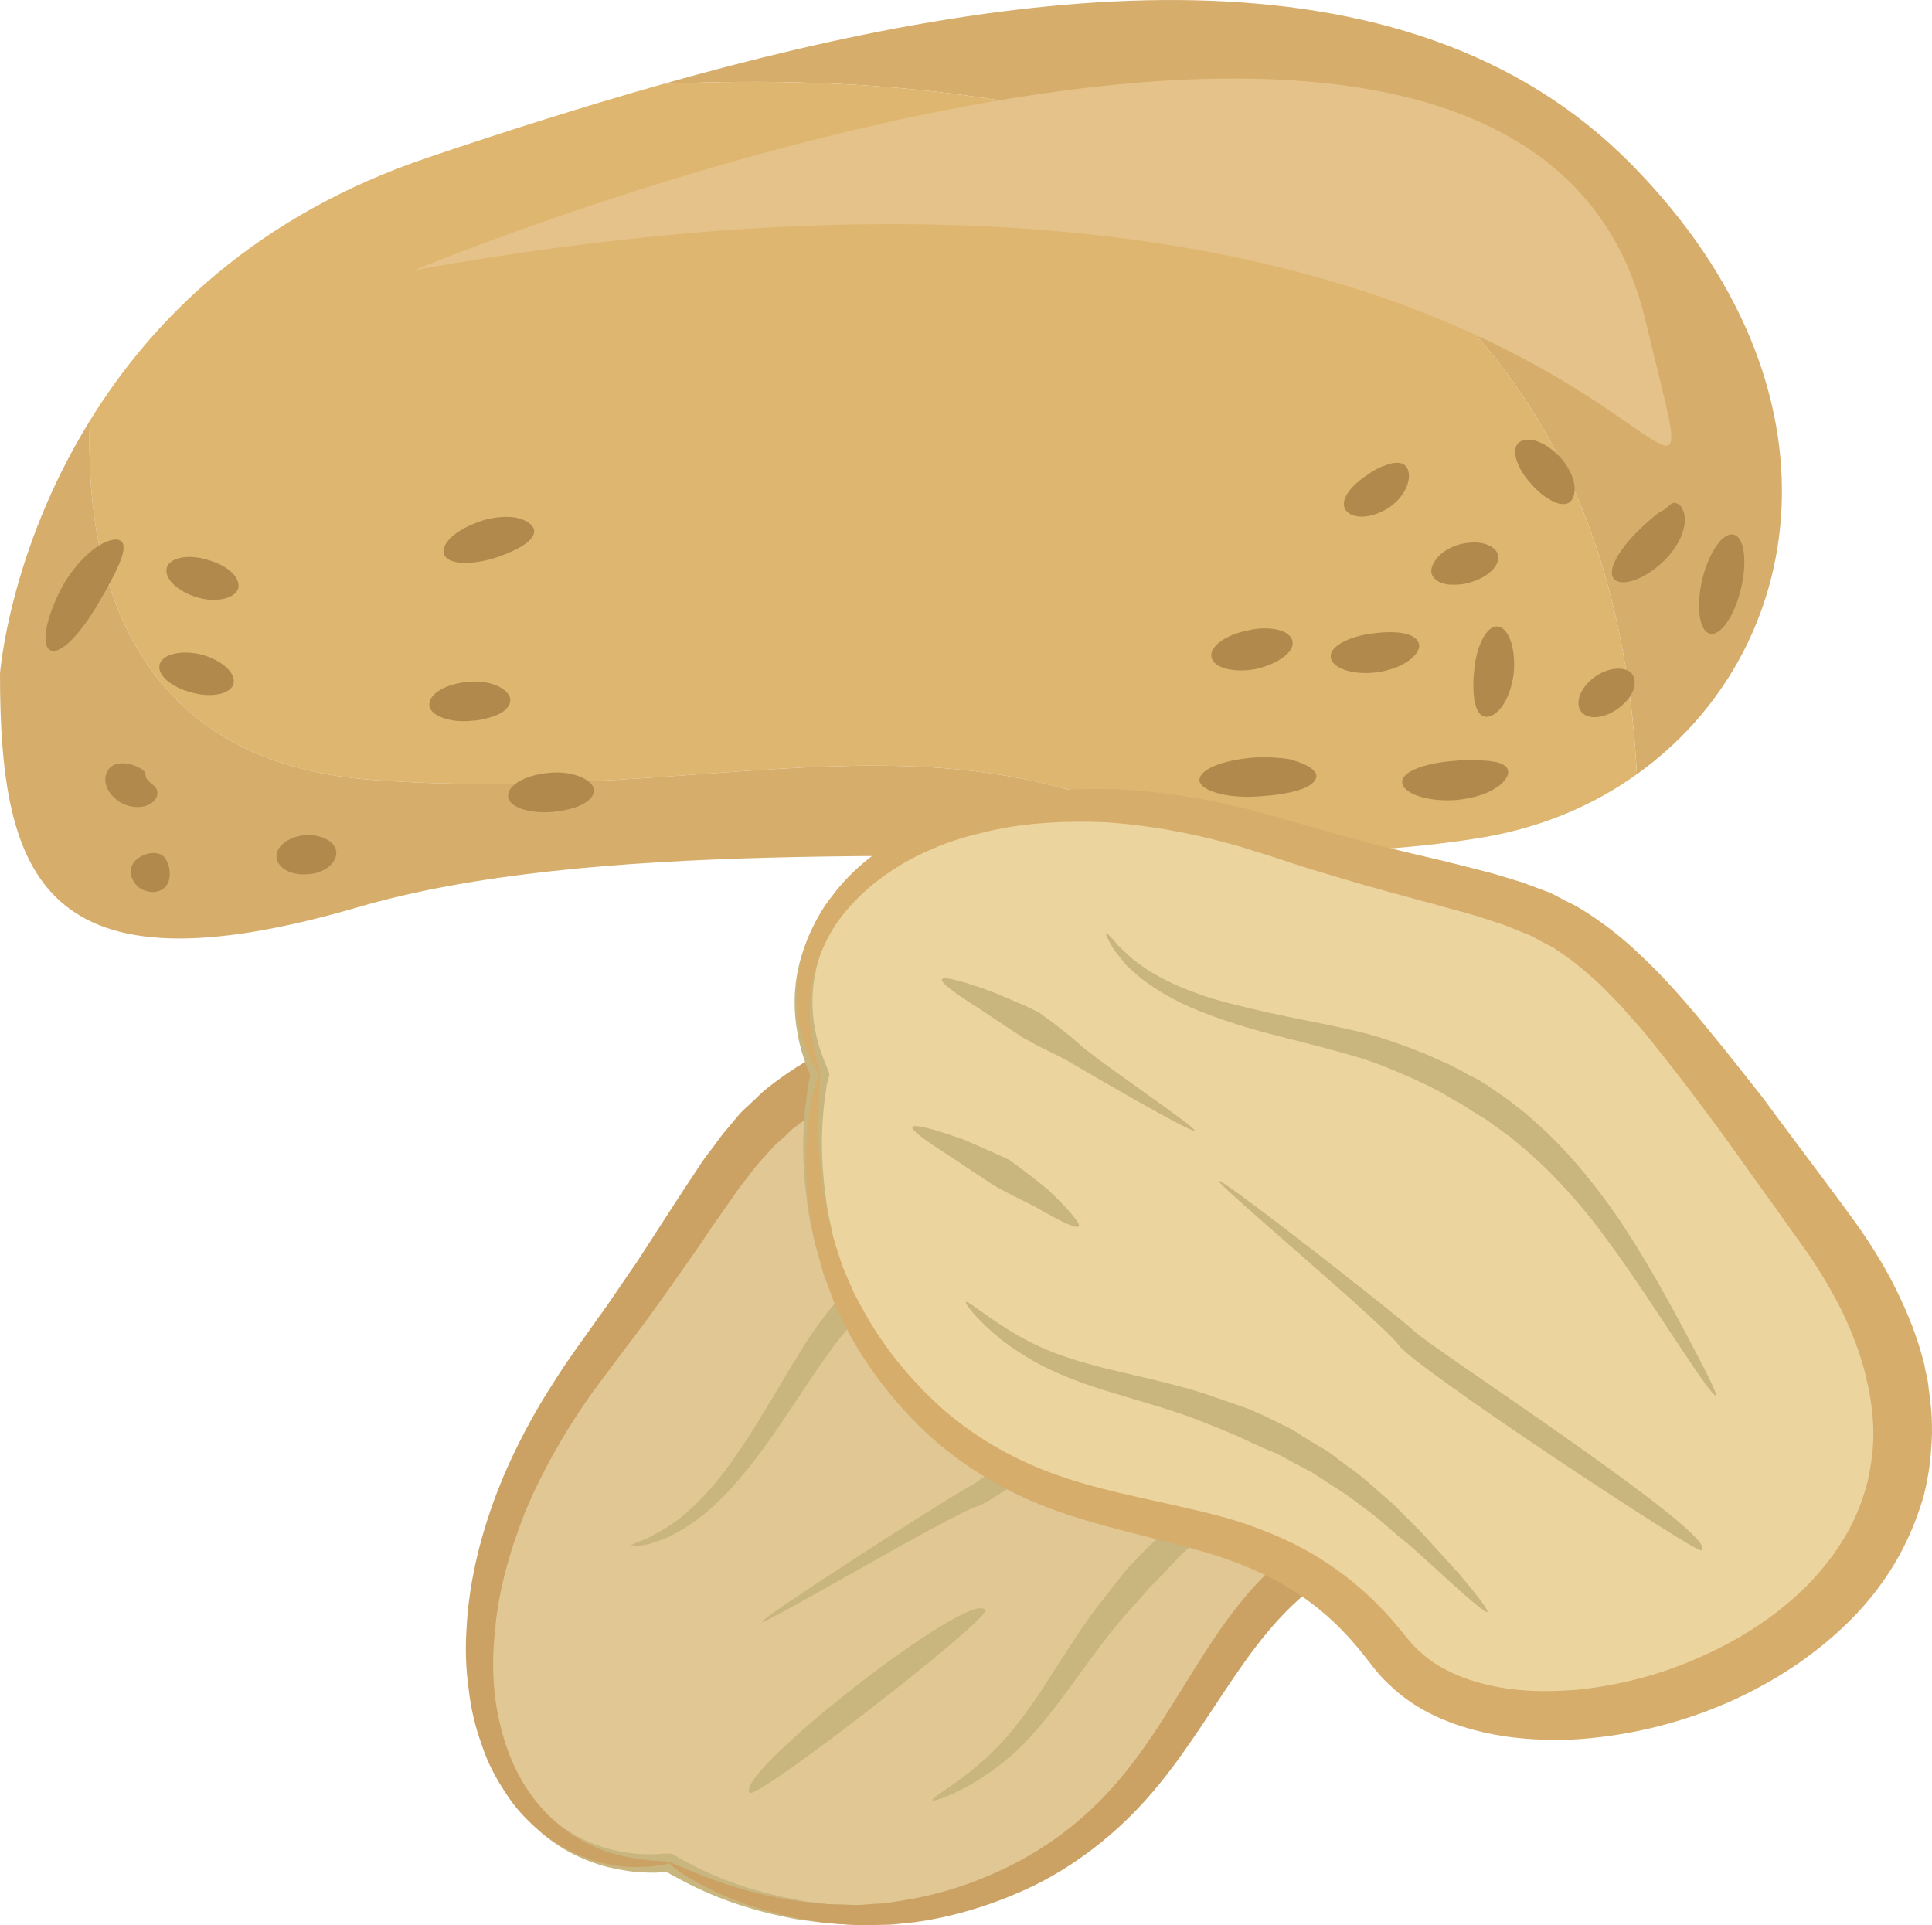 <?xml version="1.0" encoding="UTF-8" standalone="no"?>
<!-- Creator: CorelDRAW Home & Student X7 -->

<svg
   xmlns:dc="http://purl.org/dc/elements/1.1/"
   xmlns:cc="http://creativecommons.org/ns#"
   xmlns:rdf="http://www.w3.org/1999/02/22-rdf-syntax-ns#"
   xmlns:svg="http://www.w3.org/2000/svg"
   xmlns="http://www.w3.org/2000/svg"
   xmlns:sodipodi="http://sodipodi.sourceforge.net/DTD/sodipodi-0.dtd"
   xmlns:inkscape="http://www.inkscape.org/namespaces/inkscape"
   xml:space="preserve"
   width="54.909mm"
   height="54.715mm"
   version="1.1"
   style="clip-rule:evenodd;fill-rule:evenodd;image-rendering:optimizeQuality;shape-rendering:geometricPrecision;text-rendering:geometricPrecision"
   viewBox="0 0 5490.925 5471.463"
   id="svg87"
   sodipodi:docname="2827.svg"
   inkscape:version="0.92.4 (5da689c313, 2019-01-14)"><sodipodi:namedview
   pagecolor="#ffffff"
   bordercolor="#666666"
   borderopacity="1"
   objecttolerance="10"
   gridtolerance="10"
   guidetolerance="10"
   inkscape:pageopacity="0"
   inkscape:pageshadow="2"
   inkscape:window-width="640"
   inkscape:window-height="480"
   id="namedview89"
   showgrid="false"
   inkscape:zoom="0.2102413"
   inkscape:cx="102.61417"
   inkscape:cy="91.691337"
   inkscape:window-x="0"
   inkscape:window-y="0"
   inkscape:window-maximized="0"
   inkscape:current-layer="svg87" />
 <defs
   id="defs4">
  <style
   type="text/css"
   id="style2">
   <![CDATA[
    .fil6 {fill:#B2894D;fill-rule:nonzero}
    .fil1 {fill:#C9B57E;fill-rule:nonzero}
    .fil2 {fill:#CCA264;fill-rule:nonzero}
    .fil3 {fill:#D6AD6B;fill-rule:nonzero}
    .fil4 {fill:#DEB670;fill-rule:nonzero}
    .fil0 {fill:#E0C794;fill-rule:nonzero}
    .fil5 {fill:#E5C289;fill-rule:nonzero}
    .fil7 {fill:#ECD49F;fill-rule:nonzero}
   ]]>
  </style>
 </defs>
 <g
   id="Vrstva_x0020_1"
   transform="translate(-7785,-11804.537)">
  <path
   class="fil0"
   d="m 11062,14544 c -1302,383 -1011,352 -1587,1117 -577,764 -317,1488 212,1437 0,0 468,313 1013,33 546,-282 476,-826 1073,-1016 598,-191 592,-1953 -711,-1571 z"
   id="path7"
   inkscape:connector-curvature="0"
   style="fill:#e0c794;fill-rule:nonzero" />
  <path
   class="fil1"
   d="m 11062,14544 c 0,-1 16,-6 46,-15 29,-9 74,-20 131,-31 57,-9 128,-18 210,-15 40,2 84,6 129,14 45,10 92,23 139,43 93,40 184,106 257,197 74,91 127,204 160,326 33,122 46,254 37,387 -9,132 -38,267 -95,391 -29,62 -66,121 -113,172 -46,51 -104,94 -170,117 l -47,17 c -15,5 -30,11 -44,17 -15,7 -30,13 -44,20 -14,7 -28,14 -42,21 -55,31 -105,67 -151,109 -91,82 -159,182 -221,278 -62,98 -120,192 -185,273 -64,82 -134,149 -203,200 -69,51 -135,88 -192,113 -114,52 -190,67 -198,69 -4,0 -26,6 -63,14 -19,2 -42,5 -69,8 -6,1 -14,2 -21,3 -7,0 -14,1 -22,1 -15,0 -31,1 -48,1 -17,2 -35,1 -53,0 -19,-1 -38,-2 -58,-4 -20,-2 -41,-5 -63,-8 -21,-2 -43,-7 -66,-12 -90,-19 -190,-52 -289,-106 l -19,-10 -15,-9 v 0 h -9 l -22,2 c -30,0 -61,-1 -92,-7 -61,-9 -123,-31 -180,-67 -56,-35 -105,-84 -142,-142 -38,-57 -66,-122 -84,-190 -35,-137 -32,-284 -2,-426 30,-143 85,-281 156,-408 69,-130 161,-245 245,-358 83,-115 159,-231 236,-344 19,-27 38,-56 59,-81 10,-14 20,-27 30,-41 11,-12 22,-25 33,-37 21,-26 47,-46 70,-69 11,-12 25,-20 38,-29 13,-10 26,-19 39,-29 105,-69 217,-110 318,-148 204,-72 377,-120 498,-156 61,-17 109,-30 141,-39 17,-4 29,-7 37,-9 9,-2 13,-3 13,-3 1,1 -4,3 -12,6 -8,2 -20,6 -36,12 -32,10 -79,25 -139,44 -120,39 -293,90 -494,166 -100,39 -210,81 -312,150 -12,9 -24,18 -36,27 -12,10 -26,18 -36,30 -23,21 -47,41 -67,67 -10,12 -21,24 -32,36 -9,13 -19,27 -29,40 -20,25 -38,53 -57,81 -75,113 -151,230 -233,347 -84,116 -173,229 -239,356 -68,125 -121,260 -148,398 -28,137 -29,277 5,405 33,127 106,240 207,302 50,32 106,50 161,59 28,4 55,5 83,5 l 20,-2 h 12 c 7,0 15,-2 20,3 l 13,8 8,5 18,9 c 94,51 189,81 276,99 21,4 42,9 62,12 21,2 41,4 59,7 19,2 38,1 56,2 18,1 34,2 50,1 16,0 32,-1 46,-2 7,0 14,-1 21,-1 6,-1 13,-2 19,-3 25,-3 47,-6 65,-8 36,-7 56,-13 60,-14 8,-2 79,-14 188,-64 55,-22 117,-58 183,-105 65,-49 132,-111 195,-189 62,-78 120,-170 183,-268 64,-97 135,-200 232,-286 48,-43 102,-82 160,-113 15,-8 30,-16 45,-22 15,-8 30,-14 46,-21 30,-13 64,-23 93,-34 58,-20 111,-58 154,-104 44,-47 80,-102 108,-161 56,-118 86,-248 95,-377 10,-128 -1,-257 -32,-376 -30,-119 -81,-229 -150,-317 -69,-89 -156,-154 -245,-193 -45,-20 -90,-35 -133,-45 -44,-9 -87,-14 -127,-16 -80,-5 -150,2 -207,9 -57,9 -102,19 -132,26 -30,7 -46,10 -47,9 z"
   id="path9"
   inkscape:connector-curvature="0"
   style="fill:#c9b57e;fill-rule:nonzero" />
  <path
   class="fil2"
   d="m 9687,17099 c 0,3 -16,6 -48,10 -31,2 -78,6 -138,-9 -58,-13 -128,-44 -192,-100 -32,-28 -64,-62 -89,-103 -26,-39 -50,-84 -66,-134 -18,-49 -31,-103 -37,-158 -8,-56 -10,-114 -6,-173 6,-119 34,-242 78,-363 44,-120 106,-239 180,-352 18,-29 38,-56 57,-84 19,-26 38,-53 57,-80 39,-53 75,-109 113,-163 36,-56 72,-111 108,-167 18,-28 37,-57 56,-85 9,-14 18,-28 28,-42 l 31,-41 c 19,-28 44,-55 66,-82 11,-13 25,-24 38,-37 13,-11 25,-25 39,-36 55,-44 113,-81 172,-111 118,-62 235,-103 346,-143 55,-19 109,-37 161,-54 53,-17 103,-33 152,-49 98,-30 186,-58 268,-82 84,-24 161,-40 226,-47 131,-15 213,-4 222,-3 2,0 9,1 21,3 12,1 28,3 48,8 41,8 98,21 166,52 35,15 71,35 108,59 37,24 74,55 110,90 72,71 136,166 182,277 91,220 117,501 43,782 -20,70 -46,140 -81,207 -36,67 -82,132 -142,186 -30,27 -65,52 -102,71 -19,10 -38,18 -58,25 l -51,17 c -64,22 -125,51 -181,88 -56,37 -107,81 -153,131 -46,50 -87,106 -126,163 -79,116 -153,239 -247,345 -93,105 -204,190 -319,247 -115,56 -233,91 -344,106 -27,2 -54,7 -81,7 -27,1 -53,1 -78,1 -25,-1 -50,-3 -74,-5 -23,-1 -46,-6 -68,-9 -89,-15 -164,-39 -223,-63 -118,-49 -175,-96 -172,-101 3,-5 65,32 184,69 59,18 132,36 218,45 21,2 43,5 65,5 23,1 46,1 70,2 24,-2 49,-4 74,-5 25,-3 50,-8 76,-12 102,-18 210,-55 315,-112 105,-57 203,-137 285,-237 84,-100 151,-220 229,-342 39,-61 81,-122 131,-180 50,-57 107,-110 171,-154 64,-45 133,-80 205,-107 l 27,-10 25,-9 c 14,-5 27,-12 40,-18 26,-14 51,-33 73,-54 45,-42 81,-95 110,-153 29,-57 50,-118 65,-180 31,-124 38,-249 29,-367 -11,-117 -38,-226 -79,-318 -40,-92 -94,-168 -151,-222 -29,-27 -58,-50 -87,-69 -29,-18 -57,-33 -84,-44 -53,-23 -99,-33 -131,-39 -16,-3 -30,-5 -39,-6 -9,-1 -15,-1 -17,-2 -8,0 -73,-11 -186,0 -56,6 -124,17 -201,37 -78,22 -169,49 -266,77 -48,14 -99,29 -151,44 -52,16 -105,34 -160,50 -54,18 -109,37 -165,57 -27,11 -55,22 -82,33 -15,5 -28,12 -41,18 -14,6 -27,12 -41,19 -54,26 -104,56 -151,92 -12,8 -22,19 -32,29 -11,10 -23,19 -33,30 -20,23 -41,44 -60,69 l -29,38 c -10,12 -19,26 -28,39 -19,27 -38,54 -57,81 -36,55 -75,110 -114,165 -39,55 -78,110 -119,163 -20,26 -40,53 -60,80 -19,26 -39,51 -57,77 -73,105 -135,215 -181,326 -44,112 -76,225 -85,335 -6,54 -7,108 -3,159 4,52 14,100 27,145 13,46 32,88 53,125 22,37 47,69 74,96 54,54 115,87 168,105 107,33 176,22 176,31 z"
   id="path11"
   inkscape:connector-curvature="0"
   style="fill:#cca264;fill-rule:nonzero" />
  <path
   class="fil1"
   d="m 11757,15815 c 2,6 -43,32 -111,69 -34,19 -74,40 -117,64 -22,11 -43,24 -65,37 -21,13 -44,25 -66,39 -43,29 -87,56 -124,87 -18,14 -38,28 -55,42 -15,15 -31,29 -45,42 -15,13 -28,24 -39,35 -11,12 -20,23 -29,31 -15,17 -25,27 -26,28 -1,2 -12,12 -30,30 -16,19 -40,46 -68,77 -56,63 -119,155 -188,247 -35,46 -72,91 -111,129 -39,38 -80,68 -117,91 -74,46 -129,63 -131,58 -3,-6 47,-33 112,-85 32,-26 68,-58 101,-97 34,-39 66,-84 97,-130 61,-94 121,-193 177,-261 27,-35 50,-64 67,-85 18,-19 29,-30 30,-32 1,-1 11,-11 29,-29 9,-9 19,-19 31,-30 13,-12 28,-23 44,-36 16,-13 33,-27 50,-41 19,-15 40,-27 61,-41 41,-31 88,-55 135,-82 23,-13 47,-23 70,-35 23,-10 46,-22 69,-31 45,-20 87,-38 124,-52 73,-27 122,-44 125,-39 z"
   id="path13"
   inkscape:connector-curvature="0"
   style="fill:#c9b57e;fill-rule:nonzero" />
  <path
   class="fil1"
   d="m 11392,14998 c 1,6 -63,25 -162,50 -97,25 -229,55 -357,95 -128,38 -250,92 -335,144 -10,6 -21,12 -31,18 -9,6 -18,13 -26,19 -17,12 -32,21 -44,30 -23,19 -37,30 -39,31 -1,2 -18,12 -42,34 -12,10 -27,23 -43,38 -16,15 -34,33 -53,52 -37,40 -81,85 -119,140 -40,55 -80,117 -121,178 -41,61 -83,122 -129,175 -44,54 -93,100 -140,132 -22,16 -46,28 -66,39 -21,9 -40,15 -55,20 -33,6 -51,8 -52,5 0,-3 17,-10 46,-21 14,-8 31,-16 49,-27 18,-12 39,-24 59,-43 40,-33 83,-80 122,-134 40,-54 79,-116 116,-178 38,-63 74,-126 113,-186 39,-59 82,-110 120,-154 19,-21 37,-39 54,-57 17,-16 32,-30 45,-41 25,-25 42,-37 43,-38 2,-1 18,-13 44,-32 13,-9 29,-19 47,-31 10,-6 20,-12 30,-19 10,-6 22,-12 34,-18 93,-52 224,-102 357,-134 134,-32 267,-54 367,-69 100,-15 167,-23 168,-18 z"
   id="path15"
   inkscape:connector-curvature="0"
   style="fill:#c9b57e;fill-rule:nonzero" />
  <path
   class="fil1"
   d="m 11397,15468 c 2,18 -768,603 -835,618 -68,19 -606,338 -611,328 -4,-11 526,-351 590,-385 52,-24 847,-635 856,-561 z"
   id="path17"
   inkscape:connector-curvature="0"
   style="fill:#c9b57e;fill-rule:nonzero" />
  <path
   class="fil1"
   d="m 10585,16381 c 15,25 -648,539 -669,519 -53,-49 632,-585 669,-519 z"
   id="path19"
   inkscape:connector-curvature="0"
   style="fill:#c9b57e;fill-rule:nonzero" />
  <g
   id="_560186704">
   <path
   class="fil3"
   d="m 12421,12271 c -646,-655 -1749,-511 -2751,-228 1110,-51 2678,195 2767,1962 484,-345 618,-1091 -16,-1734 z"
   id="path21"
   inkscape:connector-curvature="0"
   style="fill:#d6ad6b;fill-rule:nonzero" />
   <path
   class="fil4"
   d="m 12437,14005 c -89,-1767 -1657,-2013 -2767,-1962 -229,65 -453,136 -665,208 -495,166 -790,465 -965,750 -13,398 95,968 802,1020 1017,74 1632,-247 2412,215 288,-4 550,-17 760,-54 159,-29 302,-90 423,-177 z"
   id="path23"
   inkscape:connector-curvature="0"
   style="fill:#deb670;fill-rule:nonzero" />
   <path
   class="fil3"
   d="m 8842,14021 c -707,-52 -815,-622 -802,-1020 -229,371 -255,718 -255,718 0,583 122,925 1017,664 657,-192 1655,-135 2452,-147 -780,-462 -1395,-141 -2412,-215 z"
   id="path25"
   inkscape:connector-curvature="0"
   style="fill:#d6ad6b;fill-rule:nonzero" />
   <path
   class="fil5"
   d="m 8964,12572 c 0,0 3150,-1314 3497,141 264,1107 -20,-764 -3497,-141 z"
   id="path27"
   inkscape:connector-curvature="0"
   style="fill:#e5c289;fill-rule:nonzero" />
   <path
   class="fil6"
   d="m 8266,14303 c -3,15 -12,27 -27,33 -16,7 -35,4 -53,-5 -34,-21 -37,-62 -15,-82 24,-21 55,-25 73,-15 9,5 15,16 19,27 4,11 6,27 3,42 z"
   id="path29"
   inkscape:connector-curvature="0"
   style="fill:#b2894d;fill-rule:nonzero" />
   <path
   class="fil6"
   d="m 8226,14041 c 9,10 12,32 -14,48 -12,8 -29,10 -45,9 -16,-2 -30,-7 -42,-14 -47,-32 -49,-75 -28,-97 22,-22 64,-13 88,2 12,7 13,12 14,22 2,11 16,19 27,30 z"
   id="path31"
   inkscape:connector-curvature="0"
   style="fill:#b2894d;fill-rule:nonzero" />
   <path
   class="fil6"
   d="m 8741,14229 c -1,31 -37,58 -80,60 -46,5 -86,-16 -90,-47 -4,-30 32,-59 80,-64 50,-3 90,20 90,51 z"
   id="path33"
   inkscape:connector-curvature="0"
   style="fill:#b2894d;fill-rule:nonzero" />
   <path
   class="fil6"
   d="m 8449,13746 c -6,30 -59,43 -118,27 -60,-15 -101,-51 -92,-81 9,-29 63,-41 119,-27 56,15 97,51 91,81 z"
   id="path35"
   inkscape:connector-curvature="0"
   style="fill:#b2894d;fill-rule:nonzero" />
   <path
   class="fil6"
   d="m 8463,13471 c -1,31 -59,50 -119,31 -58,-18 -93,-55 -85,-84 9,-30 64,-39 117,-22 52,15 88,44 87,75 z"
   id="path37"
   inkscape:connector-curvature="0"
   style="fill:#b2894d;fill-rule:nonzero" />
   <path
   class="fil6"
   d="m 9235,13799 c -3,16 -17,28 -36,37 -18,7 -45,16 -74,17 -62,7 -122,-16 -120,-47 2,-31 45,-57 111,-64 34,-2 65,2 89,15 22,12 33,27 30,42 z"
   id="path39"
   inkscape:connector-curvature="0"
   style="fill:#b2894d;fill-rule:nonzero" />
   <path
   class="fil6"
   d="m 9473,14054 c -5,32 -54,52 -118,58 -65,6 -125,-14 -126,-44 -2,-31 47,-61 117,-67 71,-7 131,23 127,53 z"
   id="path41"
   inkscape:connector-curvature="0"
   style="fill:#b2894d;fill-rule:nonzero" />
   <path
   class="fil6"
   d="m 9303,13317 c -2,15 -16,28 -35,40 -19,11 -46,24 -79,34 -33,10 -67,15 -94,13 -27,-2 -46,-12 -49,-27 -6,-30 37,-69 110,-93 37,-11 76,-14 105,-6 28,8 44,24 42,39 z"
   id="path43"
   inkscape:connector-curvature="0"
   style="fill:#b2894d;fill-rule:nonzero" />
   <path
   class="fil6"
   d="m 8131,13344 c 10,11 5,35 -8,65 -13,30 -33,67 -58,109 -48,85 -110,151 -138,134 -26,-15 -12,-97 41,-191 28,-46 63,-83 95,-104 32,-20 57,-24 68,-13 z"
   id="path45"
   inkscape:connector-curvature="0"
   style="fill:#b2894d;fill-rule:nonzero" />
   <path
   class="fil6"
   d="m 12427,13726 c 13,28 -6,65 -43,92 -39,29 -88,34 -106,8 -17,-25 -2,-68 40,-98 43,-31 97,-30 109,-2 z"
   id="path47"
   inkscape:connector-curvature="0"
   style="fill:#b2894d;fill-rule:nonzero" />
   <path
   class="fil6"
   d="m 12536,13236 c 6,-4 15,-3 25,6 5,5 7,12 10,20 3,9 3,17 2,28 -3,37 -26,75 -55,105 -61,60 -124,77 -145,56 -23,-24 14,-84 64,-134 25,-25 47,-44 62,-55 6,-4 13,-7 19,-11 5,-4 11,-11 18,-15 z"
   id="path49"
   inkscape:connector-curvature="0"
   style="fill:#b2894d;fill-rule:nonzero" />
   <path
   class="fil6"
   d="m 12712,13324 c 30,6 40,75 21,154 -19,79 -59,136 -89,127 -30,-8 -39,-77 -21,-154 19,-77 58,-134 89,-127 z"
   id="path51"
   inkscape:connector-curvature="0"
   style="fill:#b2894d;fill-rule:nonzero" />
   <path
   class="fil6"
   d="m 12238,13236 c -16,4 -33,-2 -49,-12 -16,-9 -34,-23 -52,-44 -39,-41 -60,-98 -35,-118 24,-19 73,-5 119,44 22,25 37,56 39,82 2,27 -8,44 -22,48 z"
   id="path53"
   inkscape:connector-curvature="0"
   style="fill:#b2894d;fill-rule:nonzero" />
   <path
   class="fil6"
   d="m 12000,13840 c -14,-7 -21,-25 -25,-47 -3,-23 -4,-52 0,-85 6,-67 35,-126 66,-123 31,3 53,60 46,135 -5,38 -18,73 -35,95 -18,23 -38,31 -52,25 z"
   id="path55"
   inkscape:connector-curvature="0"
   style="fill:#b2894d;fill-rule:nonzero" />
   <path
   class="fil6"
   d="m 12068,13987 c 4,7 5,15 0,25 -5,9 -15,22 -29,30 -28,20 -68,31 -112,36 -89,7 -157,-20 -157,-51 0,-31 68,-54 147,-60 39,-4 74,-2 98,0 14,2 23,3 32,6 9,3 17,8 21,14 z"
   id="path57"
   inkscape:connector-curvature="0"
   style="fill:#b2894d;fill-rule:nonzero" />
   <path
   class="fil6"
   d="m 11817,13632 c 11,28 -40,72 -116,83 -74,10 -132,-13 -134,-43 -3,-31 53,-59 118,-67 65,-9 121,-3 132,27 z"
   id="path59"
   inkscape:connector-curvature="0"
   style="fill:#b2894d;fill-rule:nonzero" />
   <path
   class="fil6"
   d="m 11526,14014 c -8,31 -73,48 -163,54 -91,7 -170,-17 -169,-47 1,-31 70,-58 163,-64 23,-1 46,0 67,2 10,1 20,2 29,4 10,3 19,6 27,9 32,12 49,27 46,42 z"
   id="path61"
   inkscape:connector-curvature="0"
   style="fill:#b2894d;fill-rule:nonzero" />
   <path
   class="fil6"
   d="m 11458,13625 c 9,30 -38,66 -104,81 -64,12 -121,-4 -126,-34 -6,-30 41,-64 105,-76 60,-14 117,-1 125,29 z"
   id="path63"
   inkscape:connector-curvature="0"
   style="fill:#b2894d;fill-rule:nonzero" />
   <path
   class="fil6"
   d="m 11770,13122 c 14,5 23,23 18,49 -5,26 -25,56 -55,76 -59,38 -113,30 -126,3 -13,-29 23,-69 63,-95 19,-14 35,-22 52,-28 16,-6 33,-10 48,-5 z"
   id="path65"
   inkscape:connector-curvature="0"
   style="fill:#b2894d;fill-rule:nonzero" />
   <path
   class="fil6"
   d="m 12041,13377 c 6,14 1,31 -14,47 -16,17 -38,28 -64,36 -22,7 -45,7 -61,6 -18,-2 -35,-9 -44,-22 -9,-13 -6,-30 7,-48 14,-20 38,-35 67,-44 26,-7 52,-7 69,-3 18,5 34,14 40,28 z"
   id="path67"
   inkscape:connector-curvature="0"
   style="fill:#b2894d;fill-rule:nonzero" />
  </g>
  <path
   class="fil7"
   d="m 12981,15309 c -793,-1102 -667,-837 -1579,-1128 -913,-291 -1510,194 -1287,676 0,0 -140,546 306,967 446,422 937,175 1314,676 378,500 2038,-89 1246,-1191 z"
   id="path70"
   inkscape:connector-curvature="0"
   style="fill:#ecd49f;fill-rule:nonzero" />
  <path
   class="fil1"
   d="m 12981,15309 c 0,-1 10,12 29,38 18,25 44,63 73,113 28,52 59,116 84,194 12,38 22,81 29,126 6,46 9,95 5,145 -6,101 -38,209 -100,308 -61,100 -150,188 -254,259 -105,72 -225,128 -353,163 -128,36 -265,53 -401,40 -68,-7 -136,-22 -200,-49 -63,-28 -123,-67 -166,-122 l -32,-39 c -9,-12 -20,-24 -31,-36 -11,-12 -21,-24 -33,-34 -11,-12 -22,-23 -34,-33 -47,-42 -98,-77 -152,-106 -108,-59 -225,-91 -336,-117 -113,-26 -221,-50 -319,-84 -99,-33 -185,-77 -256,-125 -71,-48 -128,-98 -170,-144 -87,-91 -126,-157 -131,-164 -1,-3 -14,-22 -33,-55 -9,-17 -20,-38 -31,-62 -3,-6 -7,-12 -10,-19 -2,-6 -5,-13 -8,-20 -6,-14 -12,-29 -17,-45 -8,-16 -12,-33 -18,-51 -5,-18 -11,-36 -16,-56 -4,-19 -9,-40 -13,-61 -5,-21 -7,-44 -10,-67 -12,-91 -14,-196 4,-308 l 3,-21 4,-17 v 0 l -3,-8 -9,-21 c -10,-28 -19,-57 -24,-88 -12,-62 -12,-127 3,-192 15,-65 45,-127 87,-182 41,-55 93,-103 152,-142 117,-78 257,-125 401,-143 144,-19 293,-13 437,12 145,22 284,71 419,112 136,40 271,74 402,109 33,9 65,17 97,29 16,5 32,10 48,15 15,6 31,13 46,19 31,11 59,28 88,43 15,7 27,17 41,26 13,9 26,18 39,27 100,77 176,169 245,251 136,168 239,316 313,418 35,52 64,93 83,121 9,14 17,24 21,32 5,7 7,11 7,11 -1,0 -4,-3 -9,-10 -5,-7 -13,-17 -24,-30 -20,-27 -50,-66 -88,-116 -76,-101 -182,-246 -320,-412 -70,-81 -146,-171 -244,-244 -13,-8 -26,-16 -38,-25 -13,-8 -26,-18 -40,-25 -28,-13 -55,-30 -86,-40 -15,-6 -29,-12 -44,-18 -16,-5 -32,-9 -47,-14 -31,-11 -64,-19 -96,-27 -131,-34 -267,-66 -404,-106 -138,-40 -274,-86 -416,-107 -141,-23 -285,-28 -424,-8 -138,19 -272,65 -381,139 -109,74 -191,180 -216,296 -13,58 -13,116 -2,171 5,28 13,54 23,80 l 7,18 5,12 c 2,7 7,13 4,20 l -3,14 -3,9 -3,21 c -16,105 -13,205 -1,293 3,21 5,42 10,63 4,20 9,39 12,58 5,18 11,36 16,53 6,17 10,33 16,48 6,15 12,29 17,42 3,7 6,13 8,20 3,6 6,11 9,17 11,22 22,42 30,58 18,32 31,49 33,52 4,7 39,70 122,156 40,45 94,92 160,138 67,46 149,88 243,121 94,33 200,58 313,84 113,28 234,62 347,124 57,31 111,70 160,114 13,11 25,23 36,35 12,11 23,24 34,36 23,24 43,53 63,77 38,49 92,86 150,111 59,26 123,41 187,48 130,14 263,-1 387,-35 125,-33 242,-86 345,-154 102,-68 189,-152 249,-247 61,-94 94,-198 101,-296 4,-48 3,-96 -2,-140 -6,-45 -16,-86 -26,-125 -22,-77 -52,-141 -78,-192 -27,-51 -51,-90 -68,-116 -16,-26 -25,-41 -24,-41 z"
   id="path72"
   inkscape:connector-curvature="0"
   style="fill:#c9b57e;fill-rule:nonzero" />
  <path
   class="fil3"
   d="m 10115,14858 c -3,1 -12,-13 -26,-42 -12,-29 -31,-72 -37,-133 -7,-59 -1,-135 30,-215 17,-39 38,-80 68,-117 29,-39 64,-75 105,-107 41,-33 87,-63 137,-88 50,-25 104,-47 161,-63 114,-34 239,-47 368,-46 129,2 261,21 392,53 33,7 65,18 98,26 32,9 63,18 95,27 63,19 127,35 191,53 65,16 129,31 193,46 33,8 66,17 99,25 16,4 32,8 49,13 l 49,15 c 33,9 66,24 99,35 16,7 31,16 47,24 16,8 32,15 47,25 60,37 115,80 162,125 98,91 175,188 249,279 37,46 72,91 106,134 32,44 64,87 95,128 61,82 117,156 167,225 51,72 91,139 119,198 58,118 74,199 77,208 0,3 1,9 4,21 3,11 6,27 8,48 6,41 13,100 6,174 -2,38 -9,78 -19,121 -12,43 -28,88 -50,134 -43,92 -111,184 -200,263 -178,160 -434,277 -724,300 -72,5 -147,3 -222,-8 -75,-12 -151,-33 -223,-72 -35,-19 -70,-44 -100,-73 -16,-14 -30,-30 -43,-46 l -33,-42 c -42,-53 -89,-101 -143,-142 -53,-41 -112,-74 -175,-101 -62,-27 -128,-47 -196,-65 -134,-36 -275,-65 -406,-118 -130,-53 -247,-130 -339,-220 -91,-90 -163,-189 -214,-289 -11,-25 -25,-49 -34,-74 -9,-25 -18,-50 -27,-73 -7,-25 -13,-49 -19,-72 -7,-22 -10,-45 -15,-67 -14,-89 -17,-167 -14,-232 8,-127 33,-197 38,-196 6,2 -8,73 -4,197 3,62 11,137 30,220 6,21 10,43 17,64 7,22 14,44 22,67 9,22 19,44 29,67 10,23 24,45 36,68 51,91 122,180 210,261 89,80 197,145 318,190 123,46 258,70 399,103 70,16 142,35 213,64 71,28 139,64 202,110 63,45 120,99 169,158 l 18,22 17,20 c 9,12 20,22 31,32 22,20 47,38 74,51 55,29 117,45 181,54 64,8 128,7 191,2 128,-13 249,-47 356,-96 108,-48 201,-110 275,-179 73,-68 126,-144 159,-216 16,-36 28,-72 36,-105 7,-34 12,-65 14,-94 4,-57 -2,-104 -7,-137 -3,-16 -5,-29 -7,-39 -3,-8 -4,-14 -4,-16 -2,-7 -14,-73 -61,-175 -24,-52 -58,-112 -102,-178 -47,-66 -102,-143 -161,-225 -29,-41 -60,-84 -92,-128 -32,-44 -66,-88 -100,-134 -35,-45 -71,-91 -108,-137 -19,-23 -39,-45 -59,-67 -9,-12 -20,-23 -30,-33 -11,-11 -21,-21 -31,-32 -43,-42 -88,-80 -137,-112 -11,-9 -26,-14 -38,-21 -13,-7 -26,-15 -39,-21 -29,-10 -56,-24 -86,-33 l -45,-15 c -15,-5 -31,-9 -46,-14 -31,-8 -63,-17 -95,-26 -64,-17 -129,-35 -194,-53 -65,-19 -130,-38 -193,-58 -32,-11 -64,-21 -95,-31 -31,-9 -61,-20 -92,-28 -123,-34 -247,-56 -368,-63 -120,-4 -237,3 -344,31 -53,12 -104,29 -150,50 -48,21 -91,46 -129,74 -38,27 -72,59 -100,91 -28,32 -50,67 -66,101 -33,69 -44,138 -43,193 4,113 37,174 29,177 z"
   id="path74"
   inkscape:connector-curvature="0"
   style="fill:#d6ad6b;fill-rule:nonzero" />
  <path
   class="fil1"
   d="m 12012,16386 c -4,4 -44,-30 -102,-82 -29,-27 -62,-57 -99,-90 -17,-16 -37,-32 -57,-48 -19,-16 -38,-34 -58,-50 -41,-31 -81,-63 -123,-88 -20,-13 -39,-26 -58,-38 -19,-10 -37,-20 -55,-29 -17,-9 -32,-18 -46,-25 -15,-6 -28,-12 -39,-16 -20,-10 -34,-15 -35,-16 -1,-1 -15,-7 -38,-18 -23,-10 -56,-23 -95,-39 -78,-32 -186,-61 -296,-95 -54,-18 -109,-38 -158,-63 -48,-24 -91,-53 -125,-79 -67,-55 -101,-101 -98,-105 5,-5 47,33 118,77 35,22 77,45 125,64 47,19 101,34 155,48 108,26 222,50 305,80 41,14 76,26 101,35 25,11 39,17 41,18 2,1 15,7 37,18 11,5 24,12 39,19 15,8 30,19 48,30 17,10 36,22 56,33 19,13 38,29 59,44 42,28 80,65 121,100 20,17 37,37 56,55 18,18 37,36 53,55 33,36 64,70 90,99 50,60 82,101 78,106 z"
   id="path76"
   inkscape:connector-curvature="0"
   style="fill:#c9b57e;fill-rule:nonzero" />
  <path
   class="fil1"
   d="m 12662,15771 c -6,3 -45,-52 -101,-137 -56,-83 -128,-197 -208,-305 -78,-108 -169,-205 -246,-268 -10,-8 -19,-16 -28,-24 -9,-6 -18,-12 -26,-19 -17,-11 -31,-22 -43,-31 -26,-15 -41,-25 -43,-26 -2,-1 -17,-13 -46,-28 -13,-8 -31,-18 -50,-29 -19,-10 -42,-21 -66,-32 -50,-22 -108,-48 -172,-66 -65,-19 -136,-37 -208,-55 -71,-18 -142,-39 -208,-64 -66,-24 -124,-55 -170,-88 -23,-16 -42,-34 -59,-49 -15,-18 -27,-34 -37,-46 -17,-29 -25,-45 -22,-47 3,-1 15,12 35,36 11,10 25,24 41,38 18,13 36,28 60,41 45,27 103,51 167,71 65,19 136,35 207,50 71,15 144,28 213,45 69,17 131,41 184,62 27,12 50,22 72,32 21,11 40,21 54,29 32,15 49,28 50,28 2,2 18,13 45,31 13,9 28,21 45,34 9,7 18,14 27,22 9,8 19,17 29,26 79,70 170,178 245,293 75,115 139,234 186,323 48,90 77,150 73,153 z"
   id="path78"
   inkscape:connector-curvature="0"
   style="fill:#c9b57e;fill-rule:nonzero" />
  <path
   class="fil1"
   d="m 12620,16211 c -17,7 -823,-525 -860,-584 -41,-58 -520,-459 -512,-467 9,-8 505,380 558,429 40,42 880,588 814,622 z"
   id="path80"
   inkscape:connector-curvature="0"
   style="fill:#c9b57e;fill-rule:nonzero" />
  <path
   class="fil1"
   d="m 11180,15018 c -8,8 -311,-169 -367,-202 -29,-15 -58,-29 -80,-40 -21,-12 -36,-20 -37,-20 -1,-1 -16,-11 -38,-25 -22,-15 -52,-34 -81,-54 -60,-38 -120,-78 -115,-89 5,-11 74,10 142,35 33,14 67,28 92,39 25,12 42,20 43,21 1,1 15,11 36,26 20,16 47,36 73,59 48,47 339,241 332,250 z"
   id="path82"
   inkscape:connector-curvature="0"
   style="fill:#c9b57e;fill-rule:nonzero" />
  <path
   class="fil1"
   d="m 10851,15290 c -8,9 -66,-22 -121,-54 -30,-16 -59,-29 -81,-41 -21,-11 -36,-19 -37,-20 -1,0 -16,-10 -38,-25 -23,-15 -52,-34 -81,-54 -60,-38 -119,-78 -115,-88 5,-11 73,10 142,34 34,14 67,29 92,40 25,11 43,20 43,20 1,1 15,11 36,27 20,15 47,36 73,57 49,47 94,96 87,104 z"
   id="path84"
   inkscape:connector-curvature="0"
   style="fill:#c9b57e;fill-rule:nonzero" />
 </g>
</svg>